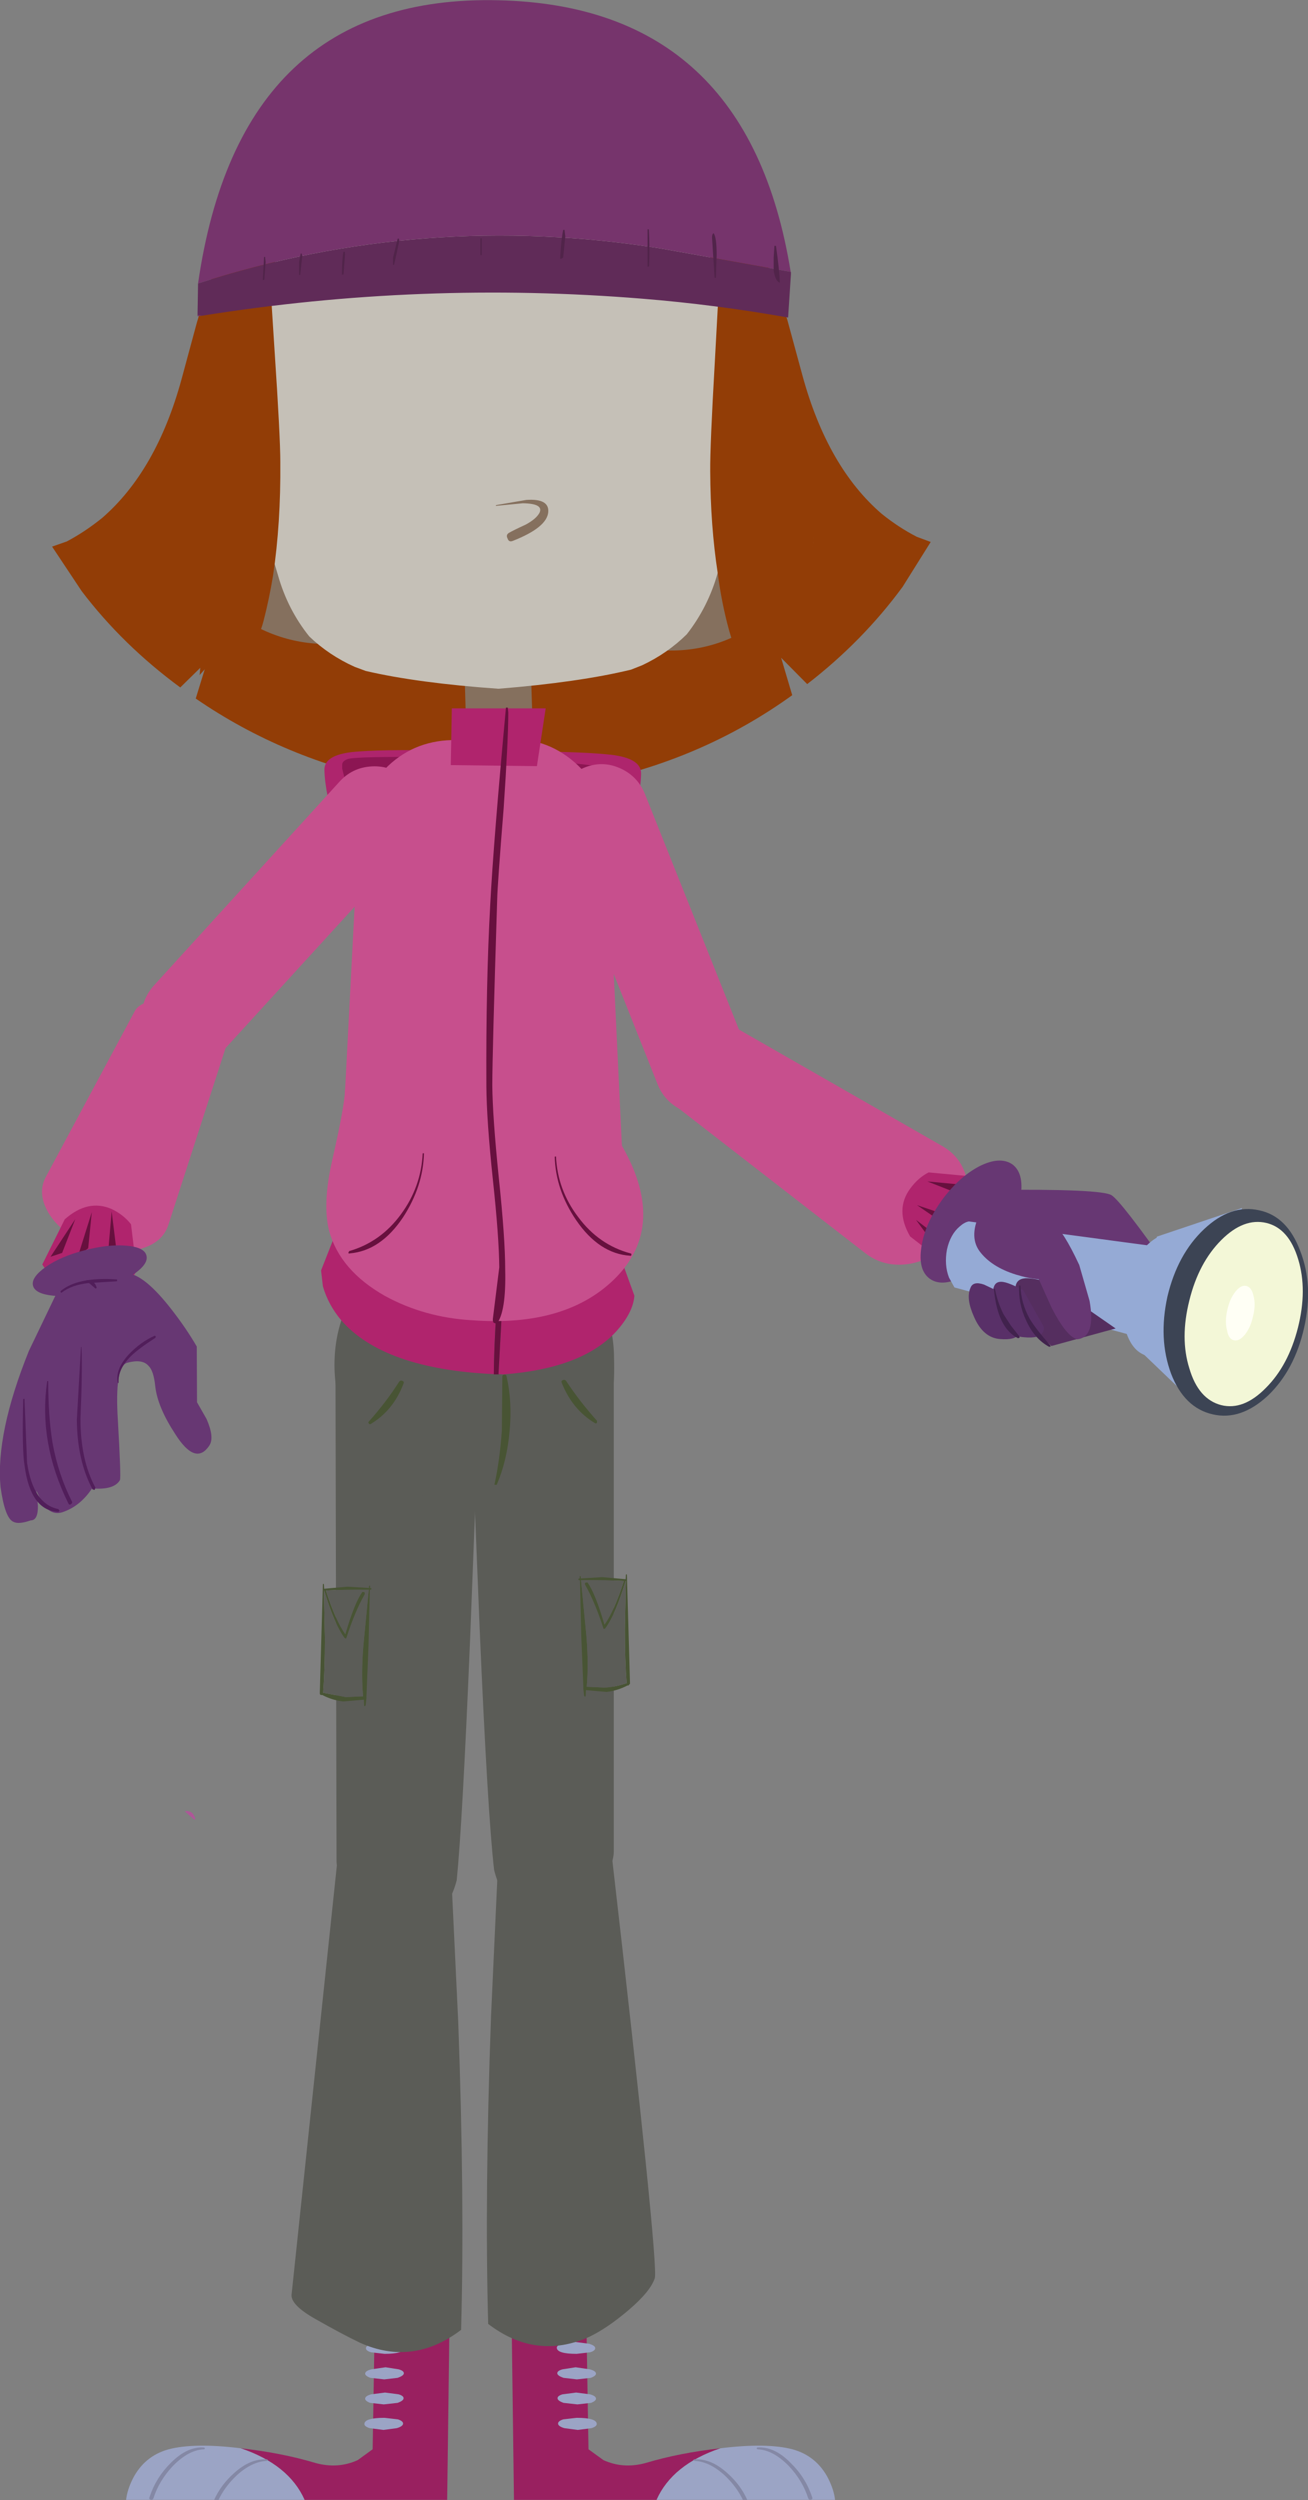 <?xml version="1.0" encoding="UTF-8" standalone="no"?>
<svg xmlns:xlink="http://www.w3.org/1999/xlink" height="484.6px" width="253.6px" xmlns="http://www.w3.org/2000/svg">
  <rect width="100%" height="100%" fill="#808080" stroke="none"/>
  <g transform="matrix(1.0, 0.0, 0.0, 1.0, -476.1, -446.55)">
    <path d="M628.75 508.55 L631.7 519.4 Q636.55 537.1 647.05 546.15 650.35 548.8 653.85 550.6 L656.55 551.6 651.1 560.3 Q643.35 570.85 632.6 579.15 L627.55 574.05 629.7 581.3 Q613.05 593.3 592.35 597.85 584.4 599.45 576.25 600.15 L576.25 600.35 Q574.55 600.15 572.95 600.35 L570.4 600.4 570.4 600.25 Q561.2 599.7 552.55 598.05 531.2 593.75 514.05 581.95 L516.3 574.65 511.05 579.8 Q499.9 571.6 491.95 561.15 L486.2 552.5 489.05 551.5 Q492.55 549.65 495.9 546.95 506.45 537.8 511.3 520.05 L514.25 509.15 Q516.75 500.5 520.3 493.3 L622.6 492.75 Q626.0 499.9 628.75 508.55" fill="#923d06" fill-rule="evenodd" stroke="none"/>
    <path d="M615.8 921.1 Q606.45 924.25 603.4 931.1 L575.75 931.1 575.3 896.65 589.8 897.15 590.2 921.3 593.1 923.4 Q596.95 925.15 601.3 923.95 607.8 922.0 615.8 921.1" fill="#992060" fill-rule="evenodd" stroke="none"/>
    <path d="M629.75 921.3 Q634.45 922.6 636.7 927.0 637.8 929.2 638.0 931.1 L603.4 931.1 Q606.45 924.25 615.8 921.1 624.75 920.0 629.75 921.3" fill="#9ba4c5" fill-rule="evenodd" stroke="none"/>
    <path d="M591.5 901.65 Q591.55 902.2 590.5 902.5 L587.9 902.8 Q584.15 902.8 584.05 901.65 584.0 901.2 585.0 900.85 L587.65 900.5 590.35 900.85 Q591.45 901.2 591.5 901.65" fill="#9ba4c5" fill-rule="evenodd" stroke="none"/>
    <path d="M585.15 905.8 L587.7 905.4 590.45 905.8 Q591.6 906.1 591.65 906.6 591.7 907.05 590.65 907.45 L587.95 907.75 585.35 907.45 Q584.2 907.05 584.15 906.6 584.1 906.1 585.15 905.8" fill="#9ba4c5" fill-rule="evenodd" stroke="none"/>
    <path d="M585.15 910.65 L587.8 910.3 590.5 910.65 Q591.6 910.95 591.65 911.45 591.7 911.9 590.7 912.3 L588.05 912.6 585.35 912.3 Q584.25 911.9 584.2 911.45 584.15 910.95 585.15 910.65" fill="#9ba4c5" fill-rule="evenodd" stroke="none"/>
    <path d="M585.3 915.5 L587.9 915.2 Q591.7 915.2 591.8 916.35 591.85 916.85 590.8 917.2 L588.1 917.55 585.5 917.2 Q584.35 916.85 584.3 916.35 584.25 915.85 585.3 915.5" fill="#9ba4c5" fill-rule="evenodd" stroke="none"/>
    <path d="M620.15 931.15 Q618.95 928.6 616.7 926.45 613.7 923.65 610.7 923.55 L610.55 923.4 Q610.55 923.25 610.7 923.25 613.95 923.05 617.1 925.9 619.7 928.2 621.0 931.15 L620.15 931.15" fill="#8488a5" fill-rule="evenodd" stroke="none"/>
    <path d="M622.95 921.3 L622.8 921.15 622.9 920.95 Q626.2 920.7 629.35 923.9 632.3 926.75 633.55 930.55 633.75 930.95 633.35 931.05 633.0 931.2 632.8 930.8 631.7 927.35 629.0 924.5 625.95 921.4 622.95 921.3" fill="#8488a5" fill-rule="evenodd" stroke="none"/>
    <path d="M522.75 921.1 Q532.1 924.25 535.15 931.1 L562.8 931.1 563.25 896.65 548.75 897.15 548.35 921.3 545.45 923.4 Q541.6 925.15 537.25 923.95 530.75 922.0 522.75 921.1" fill="#992060" fill-rule="evenodd" stroke="none"/>
    <path d="M508.8 921.3 Q504.1 922.6 501.85 927.0 500.75 929.2 500.55 931.1 L535.15 931.1 Q532.1 924.25 522.75 921.1 513.8 920.0 508.8 921.3" fill="#9ba4c5" fill-rule="evenodd" stroke="none"/>
    <path d="M547.05 901.65 Q547.0 902.2 548.05 902.5 L550.65 902.8 Q554.4 902.8 554.5 901.65 554.55 901.2 553.55 900.85 L550.9 900.5 548.2 900.85 Q547.1 901.2 547.05 901.65" fill="#9ba4c5" fill-rule="evenodd" stroke="none"/>
    <path d="M553.4 905.8 L550.85 905.4 548.1 905.8 Q546.95 906.1 546.9 906.6 546.85 907.05 547.9 907.45 L550.6 907.75 553.2 907.45 Q554.35 907.05 554.4 906.6 554.45 906.1 553.4 905.8" fill="#9ba4c5" fill-rule="evenodd" stroke="none"/>
    <path d="M553.4 910.65 L550.75 910.3 548.05 910.65 Q546.95 910.95 546.9 911.45 546.85 911.9 547.85 912.3 L550.5 912.6 553.2 912.3 Q554.3 911.9 554.35 911.45 554.4 910.95 553.4 910.65" fill="#9ba4c5" fill-rule="evenodd" stroke="none"/>
    <path d="M553.25 915.5 L550.65 915.2 Q546.85 915.2 546.75 916.35 546.7 916.85 547.75 917.2 L550.45 917.55 553.05 917.2 Q554.2 916.85 554.25 916.35 554.3 915.85 553.25 915.5" fill="#9ba4c5" fill-rule="evenodd" stroke="none"/>
    <path d="M518.45 931.15 Q519.65 928.6 521.9 926.45 524.9 923.65 527.9 923.55 L528.05 923.4 527.9 923.25 Q524.65 923.05 521.5 925.9 518.9 928.2 517.6 931.15 L518.45 931.15" fill="#8488a5" fill-rule="evenodd" stroke="none"/>
    <path d="M515.7 921.3 L515.85 921.15 515.7 920.95 Q512.45 920.7 509.25 923.9 506.35 926.75 505.1 930.55 504.9 930.95 505.3 931.05 505.65 931.2 505.85 930.8 506.95 927.35 509.65 924.5 512.7 921.4 515.7 921.3" fill="#8488a5" fill-rule="evenodd" stroke="none"/>
    <path d="M539.0 595.8 Q538.9 592.6 545.8 592.2 551.85 591.75 565.7 592.1 L569.7 592.25 573.6 592.2 Q587.45 592.15 593.6 592.75 600.45 593.3 600.4 596.5 600.25 605.65 590.9 628.15 580.6 653.0 572.55 655.8 L570.0 656.05 567.45 655.75 Q559.35 652.75 548.8 627.65 539.2 604.95 539.0 595.8" fill="#ae256d" fill-rule="evenodd" stroke="none"/>
    <path d="M542.45 595.55 L542.45 594.75 Q542.45 594.05 543.6 593.65 545.7 593.15 559.75 593.3 L584.95 594.3 Q594.35 595.05 595.0 596.15 L595.0 597.8 Q571.55 595.8 561.25 599.0 543.75 600.6 543.1 598.2 L542.45 595.55" fill="#8c1653" fill-rule="evenodd" stroke="none"/>
    <path d="M595.1 712.25 L595.1 805.4 Q595.1 808.45 592.05 811.55 589.0 814.65 584.95 816.0 574.5 819.5 571.9 809.0 570.65 798.2 569.1 762.25 L567.75 728.65 595.1 712.25" fill="#5b5c57" fill-rule="evenodd" stroke="none"/>
    <path d="M588.7 752.5 L588.7 752.15 Q588.5 751.9 588.5 752.15 L588.5 752.5 588.25 752.55 588.25 752.8 588.55 752.85 588.8 763.7 589.2 773.45 589.2 773.6 589.2 773.85 589.35 775.2 589.5 775.45 589.65 775.3 589.7 774.15 593.7 774.5 Q595.85 774.25 597.75 773.25 L597.95 773.25 598.25 772.9 597.65 751.8 597.6 751.7 Q597.45 751.7 597.45 751.8 L597.4 752.65 592.9 752.25 588.7 752.5 M589.6 753.3 Q589.4 753.55 589.6 753.85 591.45 757.15 593.05 762.1 593.1 762.45 593.45 762.2 595.45 759.5 597.4 753.0 L597.45 753.0 597.25 762.35 Q597.25 768.35 597.6 772.8 594.95 773.65 593.2 773.65 L589.85 773.5 Q590.25 769.3 589.8 763.7 L588.75 752.85 Q594.1 752.8 597.05 753.0 595.15 758.9 593.3 761.45 591.55 755.4 590.0 753.25 L589.6 753.3" fill="#485434" fill-rule="evenodd" stroke="none"/>
    <path d="M589.6 753.3 L590.0 753.25 Q591.55 755.4 593.3 761.45 595.15 758.9 597.05 753.0 594.1 752.8 588.75 752.85 L589.8 763.7 Q590.25 769.3 589.85 773.5 L593.2 773.65 Q594.95 773.65 597.6 772.8 597.25 768.35 597.25 762.35 L597.45 753.0 597.4 753.0 Q595.45 759.5 593.45 762.2 593.1 762.45 593.05 762.1 591.45 757.15 589.6 753.85 589.4 753.55 589.6 753.3" fill="#5b5c57" fill-rule="evenodd" stroke="none"/>
    <path d="M594.55 804.75 Q603.85 885.55 603.05 888.15 602.2 890.7 598.05 894.25 593.9 897.8 590.35 899.5 580.05 904.1 570.75 897.0 570.05 871.85 571.3 837.45 L572.65 808.0 Q574.35 803.05 578.0 800.15 585.1 794.35 594.55 804.75" fill="#5b5c57" fill-rule="evenodd" stroke="none"/>
    <path d="M541.15 714.1 L568.55 730.55 567.25 764.2 Q565.75 800.15 564.65 811.0 561.95 821.4 551.55 817.9 547.5 816.5 544.5 813.45 541.4 810.3 541.35 807.3 L541.15 714.1" fill="#5b5c57" fill-rule="evenodd" stroke="none"/>
    <path d="M546.75 755.15 Q546.95 755.4 546.75 755.7 544.9 759.0 543.3 763.95 543.25 764.3 542.9 764.05 540.9 761.35 538.95 754.85 L538.9 754.85 539.1 764.2 Q539.1 770.2 538.75 774.65 L543.15 775.5 546.5 775.35 Q546.1 771.15 546.55 765.55 L547.6 754.7 Q542.25 754.65 539.3 754.85 541.2 760.75 543.05 763.3 544.8 757.25 546.35 755.1 L546.75 755.15 M547.65 754.35 L547.65 754.0 Q547.85 753.75 547.85 754.0 L547.85 754.35 548.1 754.4 548.1 754.65 547.8 754.7 547.55 765.55 547.15 775.3 547.15 775.45 547.15 775.7 547.0 777.05 546.85 777.3 546.7 777.15 546.65 776.0 542.65 776.35 Q540.5 776.1 538.6 775.1 L538.4 775.1 Q538.1 775.1 538.1 774.75 L538.7 753.65 538.75 753.55 Q538.9 753.55 538.9 753.65 L538.95 754.5 543.45 754.1 547.65 754.35" fill="#485434" fill-rule="evenodd" stroke="none"/>
    <path d="M546.75 755.15 L546.35 755.1 Q544.8 757.25 543.05 763.3 541.2 760.75 539.3 754.85 542.25 754.65 547.6 754.7 L546.55 765.55 Q546.1 771.15 546.5 775.35 L543.15 775.5 538.75 774.65 Q539.1 770.2 539.1 764.2 L538.9 754.85 538.95 754.85 Q540.9 761.35 542.9 764.05 543.25 764.3 543.3 763.95 544.9 759.0 546.75 755.7 546.95 755.4 546.75 755.15" fill="#5b5c57" fill-rule="evenodd" stroke="none"/>
    <path d="M540.95 711.3 Q540.9 700.1 548.65 692.2 556.4 684.2 567.4 684.15 578.6 684.1 586.75 691.35 595.1 698.8 595.15 709.75 595.65 726.4 587.2 733.1 580.8 738.1 567.7 738.15 556.7 738.2 548.85 730.35 541.05 722.45 540.95 711.3" fill="#5b5c57" fill-rule="evenodd" stroke="none"/>
    <path d="M573.5 713.35 Q573.5 713.0 573.9 713.0 574.2 712.95 574.3 713.25 575.45 718.3 574.9 723.95 574.4 729.75 572.4 734.35 L572.1 734.35 Q571.9 734.35 572.0 734.15 573.0 729.55 573.4 723.85 L573.5 713.35" fill="#485434" fill-rule="evenodd" stroke="none"/>
    <path d="M553.5 714.35 Q553.75 714.05 554.1 714.2 554.5 714.35 554.35 714.7 552.4 719.9 548.0 722.55 547.75 722.7 547.6 722.45 547.45 722.25 547.6 722.1 551.0 718.3 553.5 714.35" fill="#485434" fill-rule="evenodd" stroke="none"/>
    <path d="M585.85 714.2 Q585.6 713.9 585.25 714.05 584.85 714.2 585.0 714.55 587.05 719.75 591.45 722.4 591.7 722.55 591.85 722.3 L591.85 721.95 Q588.45 718.15 585.85 714.2" fill="#485434" fill-rule="evenodd" stroke="none"/>
    <path d="M541.65 805.9 Q551.15 795.5 558.25 801.3 561.85 804.2 563.55 809.15 L564.95 838.6 Q566.2 873.05 565.5 898.15 556.15 905.25 545.9 900.65 542.35 898.95 537.35 896.1 532.25 893.25 532.65 891.15 L541.65 805.9" fill="#5b5c57" fill-rule="evenodd" stroke="none"/>
    <path d="M512.05 797.75 Q511.9 797.6 512.1 797.6 513.45 797.45 513.95 799.0 L513.9 799.25 513.75 799.25 512.05 797.75" fill="#ae5798" fill-rule="evenodd" stroke="none"/>
    <path d="M572.75 712.9 L573.35 701.85 573.8 690.5 Q573.8 687.95 573.15 686.4 L572.85 686.4 Q572.9 690.75 572.4 699.6 571.85 708.25 571.85 712.9 550.45 711.9 542.25 702.45 539.7 699.4 538.7 695.85 L538.35 692.8 543.6 679.45 596.55 690.65 599.1 697.7 Q598.85 701.0 595.55 704.65 588.95 711.8 573.75 712.95 L573.6 712.95 572.75 712.9" fill="#b0246d" fill-rule="evenodd" stroke="none"/>
    <path d="M571.85 712.9 Q571.85 708.25 572.4 699.6 572.9 690.75 572.85 686.4 L573.15 686.4 Q573.8 687.95 573.8 690.5 L573.35 701.85 572.75 712.9 572.85 712.95 571.85 712.95 571.85 712.9" fill="#67103e" fill-rule="evenodd" stroke="none"/>
    <path d="M588.15 594.9 Q593.7 600.25 593.8 607.9 L597.25 680.8 Q597.35 688.2 591.15 693.6 585.1 698.55 577.15 698.8 L565.85 698.95 Q557.75 699.15 550.1 693.45 542.0 687.55 541.85 680.15 L545.55 608.85 Q545.35 601.2 550.65 595.7 555.95 590.2 563.7 590.0 L574.95 589.75 Q582.6 589.65 588.15 594.9" fill="#c74f8d" fill-rule="evenodd" stroke="none"/>
    <path d="M574.15 651.95 Q583.55 649.15 587.85 653.8 590.55 656.75 595.45 666.6 606.05 683.2 595.7 694.0 586.15 703.85 567.5 702.45 558.35 701.9 550.75 697.75 542.0 692.8 539.9 685.1 538.6 679.85 540.5 671.5 542.95 660.75 543.0 657.75 L574.15 651.95" fill="#c74f8d" fill-rule="evenodd" stroke="none"/>
    <path d="M558.05 670.1 L558.3 670.1 Q558.15 676.5 554.25 682.5 549.9 689.0 543.9 689.5 543.65 689.6 543.65 689.35 L543.8 689.05 Q549.9 687.3 553.85 681.9 557.75 676.6 558.05 670.1" fill="#67103e" fill-rule="evenodd" stroke="none"/>
    <path d="M579.5 591.5 L566.6 591.85 566.1 574.45 578.95 573.95 579.5 591.5" fill="#85705e" fill-rule="evenodd" stroke="none"/>
    <path d="M580.2 595.05 L563.5 594.85 563.7 583.85 581.9 583.85 580.2 595.05" fill="#b0246d" fill-rule="evenodd" stroke="none"/>
    <path d="M574.65 584.65 Q574.65 589.95 573.75 603.25 572.55 618.15 572.5 620.8 571.55 650.85 571.55 656.95 571.6 662.95 572.8 674.75 574.05 686.6 574.05 692.6 574.25 700.85 572.4 703.15 L571.85 702.95 Q571.65 702.85 571.65 702.25 L572.9 692.2 Q572.85 686.25 571.65 675.1 570.45 663.8 570.4 657.1 570.3 637.15 571.15 621.85 571.8 609.45 574.2 583.7 L574.55 583.7 574.65 584.65" fill="#67103e" fill-rule="evenodd" stroke="none"/>
    <path d="M583.9 670.7 L583.65 670.75 Q583.8 677.15 587.8 683.05 592.25 689.55 598.25 689.95 598.5 690.05 598.5 689.8 598.6 689.55 598.35 689.5 592.2 687.85 588.2 682.45 584.2 677.2 583.9 670.7" fill="#67103e" fill-rule="evenodd" stroke="none"/>
    <path d="M557.9 604.0 Q558.05 607.8 555.5 610.65 L519.65 649.9 Q517.05 652.9 512.9 652.95 509.15 652.95 506.65 650.45 503.75 648.0 503.55 644.1 503.4 640.35 506.05 637.45 L541.8 598.2 Q544.35 595.3 548.2 595.1 552.0 594.9 554.85 597.55 557.75 600.15 557.9 604.0" fill="#c74f8d" fill-rule="evenodd" stroke="none"/>
    <path d="M502.2 642.6 Q503.05 640.9 506.2 640.5 509.3 640.15 512.85 641.2 516.45 642.25 518.6 644.35 520.9 646.4 520.3 648.25 L508.75 683.95 Q507.6 687.5 503.2 688.65 498.75 689.8 493.65 687.9 L492.85 687.6 Q487.85 685.5 485.5 681.65 483.25 677.8 485.05 674.55 L502.2 642.6" fill="#c74f8d" fill-rule="evenodd" stroke="none"/>
    <path d="M500.15 695.8 Q496.85 698.65 492.85 698.0 488.85 697.4 486.2 694.5 L484.3 691.65 488.65 682.9 Q493.15 678.9 497.75 680.9 500.05 682.0 501.5 683.85 L502.6 692.85 Q501.8 694.4 500.15 695.8" fill="#b0246d" fill-rule="evenodd" stroke="none"/>
    <path d="M488.15 689.4 L485.9 690.15 490.7 682.85 488.15 689.4 M493.2 688.5 L491.25 689.95 493.9 681.5 493.2 688.5 M498.6 688.25 L497.0 690.05 497.75 681.35 498.6 688.25" fill="#67103e" fill-rule="evenodd" stroke="none"/>
    <path d="M488.35 694.55 L500.7 693.35 Q504.1 693.55 509.5 700.55 512.25 704.1 514.25 707.55 L514.3 718.35 516.15 721.6 Q517.75 725.25 516.65 726.8 514.0 730.7 510.1 724.55 506.65 719.3 506.2 715.25 505.9 712.25 504.9 711.3 503.7 709.9 500.75 710.7 498.3 711.4 498.95 721.8 499.6 733.05 499.35 733.45 498.2 735.4 493.95 735.05 491.65 738.5 488.25 739.65 486.05 740.4 484.4 738.0 L483.15 735.5 483.45 738.4 Q483.5 741.25 482.05 741.25 479.75 742.05 478.75 741.55 477.05 740.9 476.2 734.75 475.25 724.4 481.7 708.4 L488.35 694.55" fill="#673773" fill-rule="evenodd" stroke="none"/>
    <path d="M504.5 689.95 Q504.9 691.55 502.0 693.55 499.1 695.55 494.55 696.8 490.0 697.95 486.45 697.7 482.9 697.35 482.5 695.75 482.1 694.15 485.0 692.1 487.95 690.05 492.5 688.9 497.05 687.7 500.6 688.0 504.15 688.3 504.5 689.95" fill="#673773" fill-rule="evenodd" stroke="none"/>
    <path d="M491.8 707.65 L491.9 707.65 Q492.1 712.35 491.7 721.55 491.7 729.55 494.6 734.9 L494.45 735.35 494.05 735.25 Q491.05 729.65 491.0 721.7 L491.8 707.65" fill="#511e5a" fill-rule="evenodd" stroke="none"/>
    <path d="M485.25 714.25 L485.45 714.25 Q485.45 721.2 486.3 726.3 487.4 732.35 490.05 737.6 490.2 737.9 489.8 738.15 489.5 738.3 489.35 737.95 483.5 726.15 485.25 714.25" fill="#511e5a" fill-rule="evenodd" stroke="none"/>
    <path d="M480.6 717.75 Q480.85 717.6 480.85 717.75 L481.35 730.1 Q482.55 738.1 487.4 739.05 L487.65 739.35 487.45 739.6 Q482.0 739.4 480.85 730.55 480.35 727.55 480.6 717.75" fill="#511e5a" fill-rule="evenodd" stroke="none"/>
    <path d="M488.05 697.1 Q487.9 697.15 487.85 697.0 L487.85 696.8 Q491.2 694.0 498.8 694.55 L498.8 694.9 493.25 695.25 Q490.0 695.6 488.05 697.1" fill="#511e5a" fill-rule="evenodd" stroke="none"/>
    <path d="M492.9 694.85 Q492.75 694.7 493.0 694.7 494.3 694.55 494.85 696.1 L494.75 696.3 494.6 696.3 492.9 694.85" fill="#511e5a" fill-rule="evenodd" stroke="none"/>
    <path d="M499.1 714.55 L498.95 714.65 Q498.35 712.1 501.0 709.15 503.3 706.7 506.1 705.45 L506.3 705.55 506.25 705.85 Q502.9 708.0 501.45 709.45 498.9 712.0 499.1 714.55" fill="#511e5a" fill-rule="evenodd" stroke="none"/>
    <path d="M622.25 532.5 L617.35 534.6 Q611.8 538.75 609.0 548.55 L603.2 572.5 Q614.75 573.6 624.35 566.35 633.95 559.1 633.9 549.4 633.85 540.45 630.2 536.1 627.2 532.45 622.25 532.5" fill="#85705e" fill-rule="evenodd" stroke="none"/>
    <path d="M523.3 531.4 L528.2 533.5 Q533.75 537.55 536.65 547.35 L542.75 571.2 Q531.2 572.4 521.5 565.35 511.8 558.2 511.75 548.5 511.7 539.55 515.35 535.1 518.35 531.45 523.3 531.4" fill="#85705e" fill-rule="evenodd" stroke="none"/>
    <path d="M586.6 471.9 Q593.9 471.85 599.75 475.55 614.9 487.55 617.5 507.35 L617.9 510.9 Q618.75 518.95 618.25 527.25 L618.25 528.65 618.3 528.65 618.0 531.05 617.85 532.5 617.8 532.75 617.05 546.5 Q616.9 550.85 615.9 555.1 L615.25 557.6 Q613.4 564.2 609.25 569.5 605.5 573.2 600.6 575.5 L598.45 576.35 Q588.35 578.8 572.75 580.05 L572.7 580.05 Q557.1 578.95 547.0 576.6 L544.85 575.8 Q539.85 573.55 536.05 569.9 531.85 564.65 530.0 558.05 L529.25 555.55 Q528.25 551.3 527.95 546.95 L527.95 546.85 527.15 533.2 527.05 532.95 526.9 531.5 526.6 529.15 526.7 529.15 526.55 527.75 Q526.1 519.45 526.8 511.35 526.9 509.5 527.15 507.8 529.5 488.0 544.6 475.85 550.3 472.1 557.65 472.05 L564.55 472.75 564.4 479.4 567.8 479.4 567.9 473.6 572.15 473.5 572.2 473.5 576.45 473.55 576.5 479.35 579.9 479.35 579.75 472.7 586.6 471.9" fill="#c5c0b7" fill-rule="evenodd" stroke="none"/>
    <path d="M617.05 494.1 Q620.05 496.45 624.05 503.7 634.4 522.55 634.5 542.15 634.55 547.15 633.05 557.5 L632.2 562.5 Q630.2 575.75 628.7 567.2 L620.4 576.8 Q618.85 573.55 617.45 568.7 616.0 563.45 615.25 557.6 613.85 548.5 613.8 537.9 613.75 533.05 614.7 516.55 L615.55 500.9 Q615.55 500.1 614.6 498.25 L613.75 496.35 Q613.75 491.7 617.05 494.1 M528.35 499.1 L529.35 514.75 Q530.45 531.25 530.45 536.15 530.55 548.0 529.05 558.05 528.3 562.65 527.2 566.9 525.4 573.6 523.55 567.65 L514.8 577.4 515.0 575.25 512.65 560.9 512.25 558.15 Q510.25 546.1 510.25 540.55 510.15 520.95 520.05 502.0 523.85 494.75 526.85 492.3 530.05 489.9 530.1 494.55 L529.25 496.5 Q528.35 498.35 528.35 499.1" fill="#923d06" fill-rule="evenodd" stroke="none"/>
    <path d="M580.7 545.95 Q581.55 544.15 577.45 544.1 L572.3 544.6 Q572.15 544.6 572.3 544.45 L578.15 543.45 Q582.6 543.15 582.4 545.8 582.15 548.8 575.5 551.4 574.75 551.7 574.5 550.9 574.15 550.25 574.75 549.85 575.7 549.3 578.0 548.25 580.05 547.15 580.7 545.95" fill="#85705e" fill-rule="evenodd" stroke="none"/>
    <path d="M607.3 499.8 L607.15 504.2 606.9 504.2 606.4 496.4 Q606.4 495.7 606.7 495.55 607.3 496.3 607.3 499.8 M618.35 500.3 L618.5 498.0 618.8 498.0 619.55 505.15 Q618.65 504.85 618.35 502.75 L618.35 500.3 M561.75 496.55 L561.75 499.8 561.5 499.8 561.5 496.55 561.75 496.55 M545.75 497.1 L545.3 499.25 544.75 501.7 544.55 501.7 544.55 500.3 545.45 496.6 545.7 496.6 545.75 497.1 M594.15 494.8 Q594.35 498.0 594.2 502.0 L593.9 502.05 593.9 494.8 594.15 494.8 M577.55 500.25 Q577.1 500.65 576.95 500.45 577.15 496.75 577.55 494.9 L577.8 494.9 577.95 496.15 577.55 500.25 M535.25 499.65 L534.95 503.55 534.65 503.6 Q534.65 500.6 534.95 499.15 L535.2 499.15 535.25 499.65 M526.95 500.05 L526.55 503.65 526.35 503.65 526.35 501.1 526.65 499.5 526.85 499.5 526.95 500.05 M519.85 501.15 L519.6 504.55 519.3 504.65 519.55 500.15 519.75 500.15 519.85 501.15" fill="#51244a" fill-rule="evenodd" stroke="none"/>
    <path d="M629.45 499.7 L629.45 499.55 629.45 499.7 M629.4 499.25 L621.65 497.85 604.1 494.7 Q558.2 487.4 514.5 501.5 522.6 445.4 572.75 446.6 621.1 447.7 629.4 499.25 M514.4 507.6 L515.25 507.75 514.4 507.85 514.4 507.6" fill="#76346c" fill-rule="evenodd" stroke="none"/>
    <path d="M629.45 499.55 L629.45 499.7 628.9 508.1 Q614.85 505.6 600.65 504.45 557.8 500.95 515.25 507.75 L514.4 507.6 514.5 501.5 Q558.2 487.4 604.1 494.7 L621.65 497.85 629.4 499.25 629.45 499.25 629.45 499.55" fill="#602b58" fill-rule="evenodd" stroke="none"/>
    <path d="M615.05 496.0 L614.9 500.4 614.65 500.4 614.15 492.6 Q614.15 491.9 614.45 491.75 615.05 492.5 615.05 496.0 M626.1 496.5 L626.25 494.2 626.55 494.2 Q627.2 498.75 627.3 501.35 626.4 501.05 626.1 498.95 L626.1 496.5 M569.5 492.75 L569.5 496.0 569.25 496.0 569.25 492.75 569.5 492.75 M553.5 493.3 L553.05 495.45 552.5 497.9 552.3 497.9 552.3 496.5 553.2 492.8 553.45 492.8 553.5 493.3 M601.9 491.0 Q602.1 494.2 601.95 498.2 L601.65 498.25 601.65 491.0 601.9 491.0 M585.3 496.45 Q584.85 496.85 584.7 496.65 584.9 492.95 585.3 491.1 L585.55 491.1 585.7 492.35 585.3 496.45 M543.0 495.85 L542.7 499.75 542.4 499.8 Q542.4 496.8 542.7 495.35 L542.95 495.35 543.0 495.85 M534.7 496.25 L534.3 499.85 534.1 499.85 534.1 497.3 534.4 495.7 534.6 495.7 534.7 496.25 M527.6 497.35 L527.35 500.75 527.05 500.85 527.3 496.35 527.5 496.35 527.6 497.35" fill="#51244a" fill-rule="evenodd" stroke="none"/>
    <path d="M596.3 595.45 Q599.8 597.0 601.2 600.6 L620.9 649.95 Q622.35 653.75 620.65 657.4 619.05 660.5 615.65 662.0 612.1 663.35 608.6 661.85 605.1 660.3 603.65 656.85 L584.0 607.45 Q582.6 603.9 584.15 600.35 585.65 596.9 589.25 595.4 592.8 593.9 596.3 595.45" fill="#c74f8d" fill-rule="evenodd" stroke="none"/>
    <path d="M616.55 644.5 L658.8 668.7 Q662.9 671.05 663.7 675.9 664.6 680.85 661.6 685.4 L661.15 686.05 Q657.85 690.4 652.85 691.45 647.85 692.4 644.05 689.6 L607.25 661.05 Q605.3 659.55 605.25 656.25 605.1 652.95 606.9 649.65 608.75 646.35 611.5 644.8 614.35 643.25 616.55 644.5" fill="#c74f8d" fill-rule="evenodd" stroke="none"/>
    <path d="M652.6 676.9 Q654.15 674.8 656.15 673.8 L665.25 674.65 667.65 677.7 Q669.75 681.45 668.3 685.25 666.9 689.0 663.45 691.0 L660.3 692.25 652.55 686.2 Q649.55 681.0 652.6 676.9" fill="#b0246d" fill-rule="evenodd" stroke="none"/>
    <path d="M662.65 678.2 L655.9 675.55 663.35 676.25 662.65 678.2 M653.7 683.0 L659.65 687.55 657.95 688.8 653.7 683.0 M653.9 680.15 L661.05 682.55 659.95 684.3 653.9 680.15" fill="#67103e" fill-rule="evenodd" stroke="none"/>
    <path d="M672.4 672.25 Q674.65 673.95 674.0 678.4 673.25 682.75 669.95 687.35 666.65 691.9 662.75 694.0 658.75 696.1 656.35 694.4 654.05 692.7 654.75 688.25 655.4 683.8 658.7 679.2 662.05 674.65 666.0 672.6 670.0 670.6 672.4 672.25" fill="#673773" fill-rule="evenodd" stroke="none"/>
    <path d="M667.75 677.2 Q689.9 676.95 691.65 678.25 693.5 679.45 702.8 692.6 L681.5 695.05 667.75 677.2" fill="#673773" fill-rule="evenodd" stroke="none"/>
    <path d="M663.95 683.3 L699.05 688.0 696.0 705.5 661.15 696.1 660.1 694.2 Q659.15 691.75 659.7 688.75 660.35 685.8 662.2 684.25 663.1 683.45 663.95 683.3" fill="#95aad5" fill-rule="evenodd" stroke="none"/>
    <path d="M708.55 699.25 Q707.4 704.1 704.5 707.1 701.65 710.05 698.65 709.4 695.75 708.7 694.45 704.8 693.15 700.85 694.2 696.05 695.35 691.1 698.25 688.15 701.15 685.15 704.1 685.85 707.05 686.55 708.35 690.5 709.7 694.4 708.55 699.25" fill="#95aad5" fill-rule="evenodd" stroke="none"/>
    <path d="M709.1 719.85 L695.75 707.05 700.4 686.25 716.9 680.7 709.1 719.85" fill="#95aad5" fill-rule="evenodd" stroke="none"/>
    <path d="M728.95 703.9 Q727.1 712.1 721.95 717.05 716.7 721.95 711.25 720.7 705.7 719.45 703.15 712.8 700.65 706.05 702.45 697.85 704.4 689.65 709.55 684.8 714.75 679.9 720.25 681.15 725.7 682.3 728.2 689.05 730.8 695.7 728.95 703.9" fill="#3c4454" fill-rule="evenodd" stroke="none"/>
    <path d="M727.75 703.9 Q725.9 711.2 721.55 715.55 717.2 720.0 712.85 718.9 708.45 717.75 706.7 711.8 704.85 705.95 706.7 698.6 708.5 691.3 712.9 686.9 717.25 682.55 721.65 683.6 726.0 684.65 727.8 690.65 729.6 696.55 727.75 703.9" fill="#f3f7d7" fill-rule="evenodd" stroke="none"/>
    <path d="M719.05 701.65 Q718.6 703.8 717.5 705.2 716.4 706.55 715.4 706.35 714.3 706.15 714.0 704.4 713.55 702.65 714.05 700.5 714.5 698.35 715.6 696.95 716.65 695.6 717.7 695.8 718.8 696.05 719.15 697.8 719.6 699.45 719.05 701.65" fill="#fffff5" fill-rule="evenodd" stroke="none"/>
    <path d="M679.95 707.45 L677.0 704.65 Q673.95 701.15 673.2 697.95 672.35 694.65 674.65 694.35 675.65 694.15 679.35 695.0 L692.4 704.05 679.95 707.45" fill="#552e5f" fill-rule="evenodd" stroke="none"/>
    <path d="M669.3 677.25 L680.45 684.0 Q682.2 685.0 685.35 691.75 L687.35 698.7 Q688.6 705.75 684.95 706.15 682.85 705.6 680.0 700.05 L677.5 694.5 Q675.5 694.35 673.05 693.6 668.25 692.1 666.0 689.05 663.85 686.05 666.3 681.3 667.6 678.95 669.3 677.25" fill="#673773" fill-rule="evenodd" stroke="none"/>
    <path d="M674.5 696.65 L678.35 703.5 Q678.65 704.2 678.3 704.75 677.7 706.05 674.65 705.75 671.4 705.55 669.6 701.5 668.0 698.0 668.85 695.85 669.4 694.5 671.6 695.3 672.75 695.7 674.5 696.65" fill="#593068" fill-rule="evenodd" stroke="none"/>
    <path d="M669.85 696.95 L673.75 703.85 Q674.0 704.5 673.65 705.1 673.0 706.35 670.0 706.1 666.7 705.85 664.95 701.8 663.35 698.25 664.25 696.2 664.75 694.8 666.9 695.55 L669.85 696.95" fill="#593068" fill-rule="evenodd" stroke="none"/>
    <path d="M673.7 695.7 L673.95 695.75 Q674.05 699.1 675.7 702.1 676.8 704.0 679.75 707.35 L679.8 707.55 679.5 707.6 Q676.65 706.05 675.05 702.5 673.5 699.2 673.7 695.7" fill="#41224d" fill-rule="evenodd" stroke="none"/>
    <path d="M668.8 696.4 L669.0 696.35 Q669.5 699.0 670.7 701.35 L672.1 703.5 673.75 705.6 673.8 705.8 673.5 705.95 Q669.5 704.0 668.8 696.4" fill="#41224d" fill-rule="evenodd" stroke="none"/>
  </g>
</svg>
